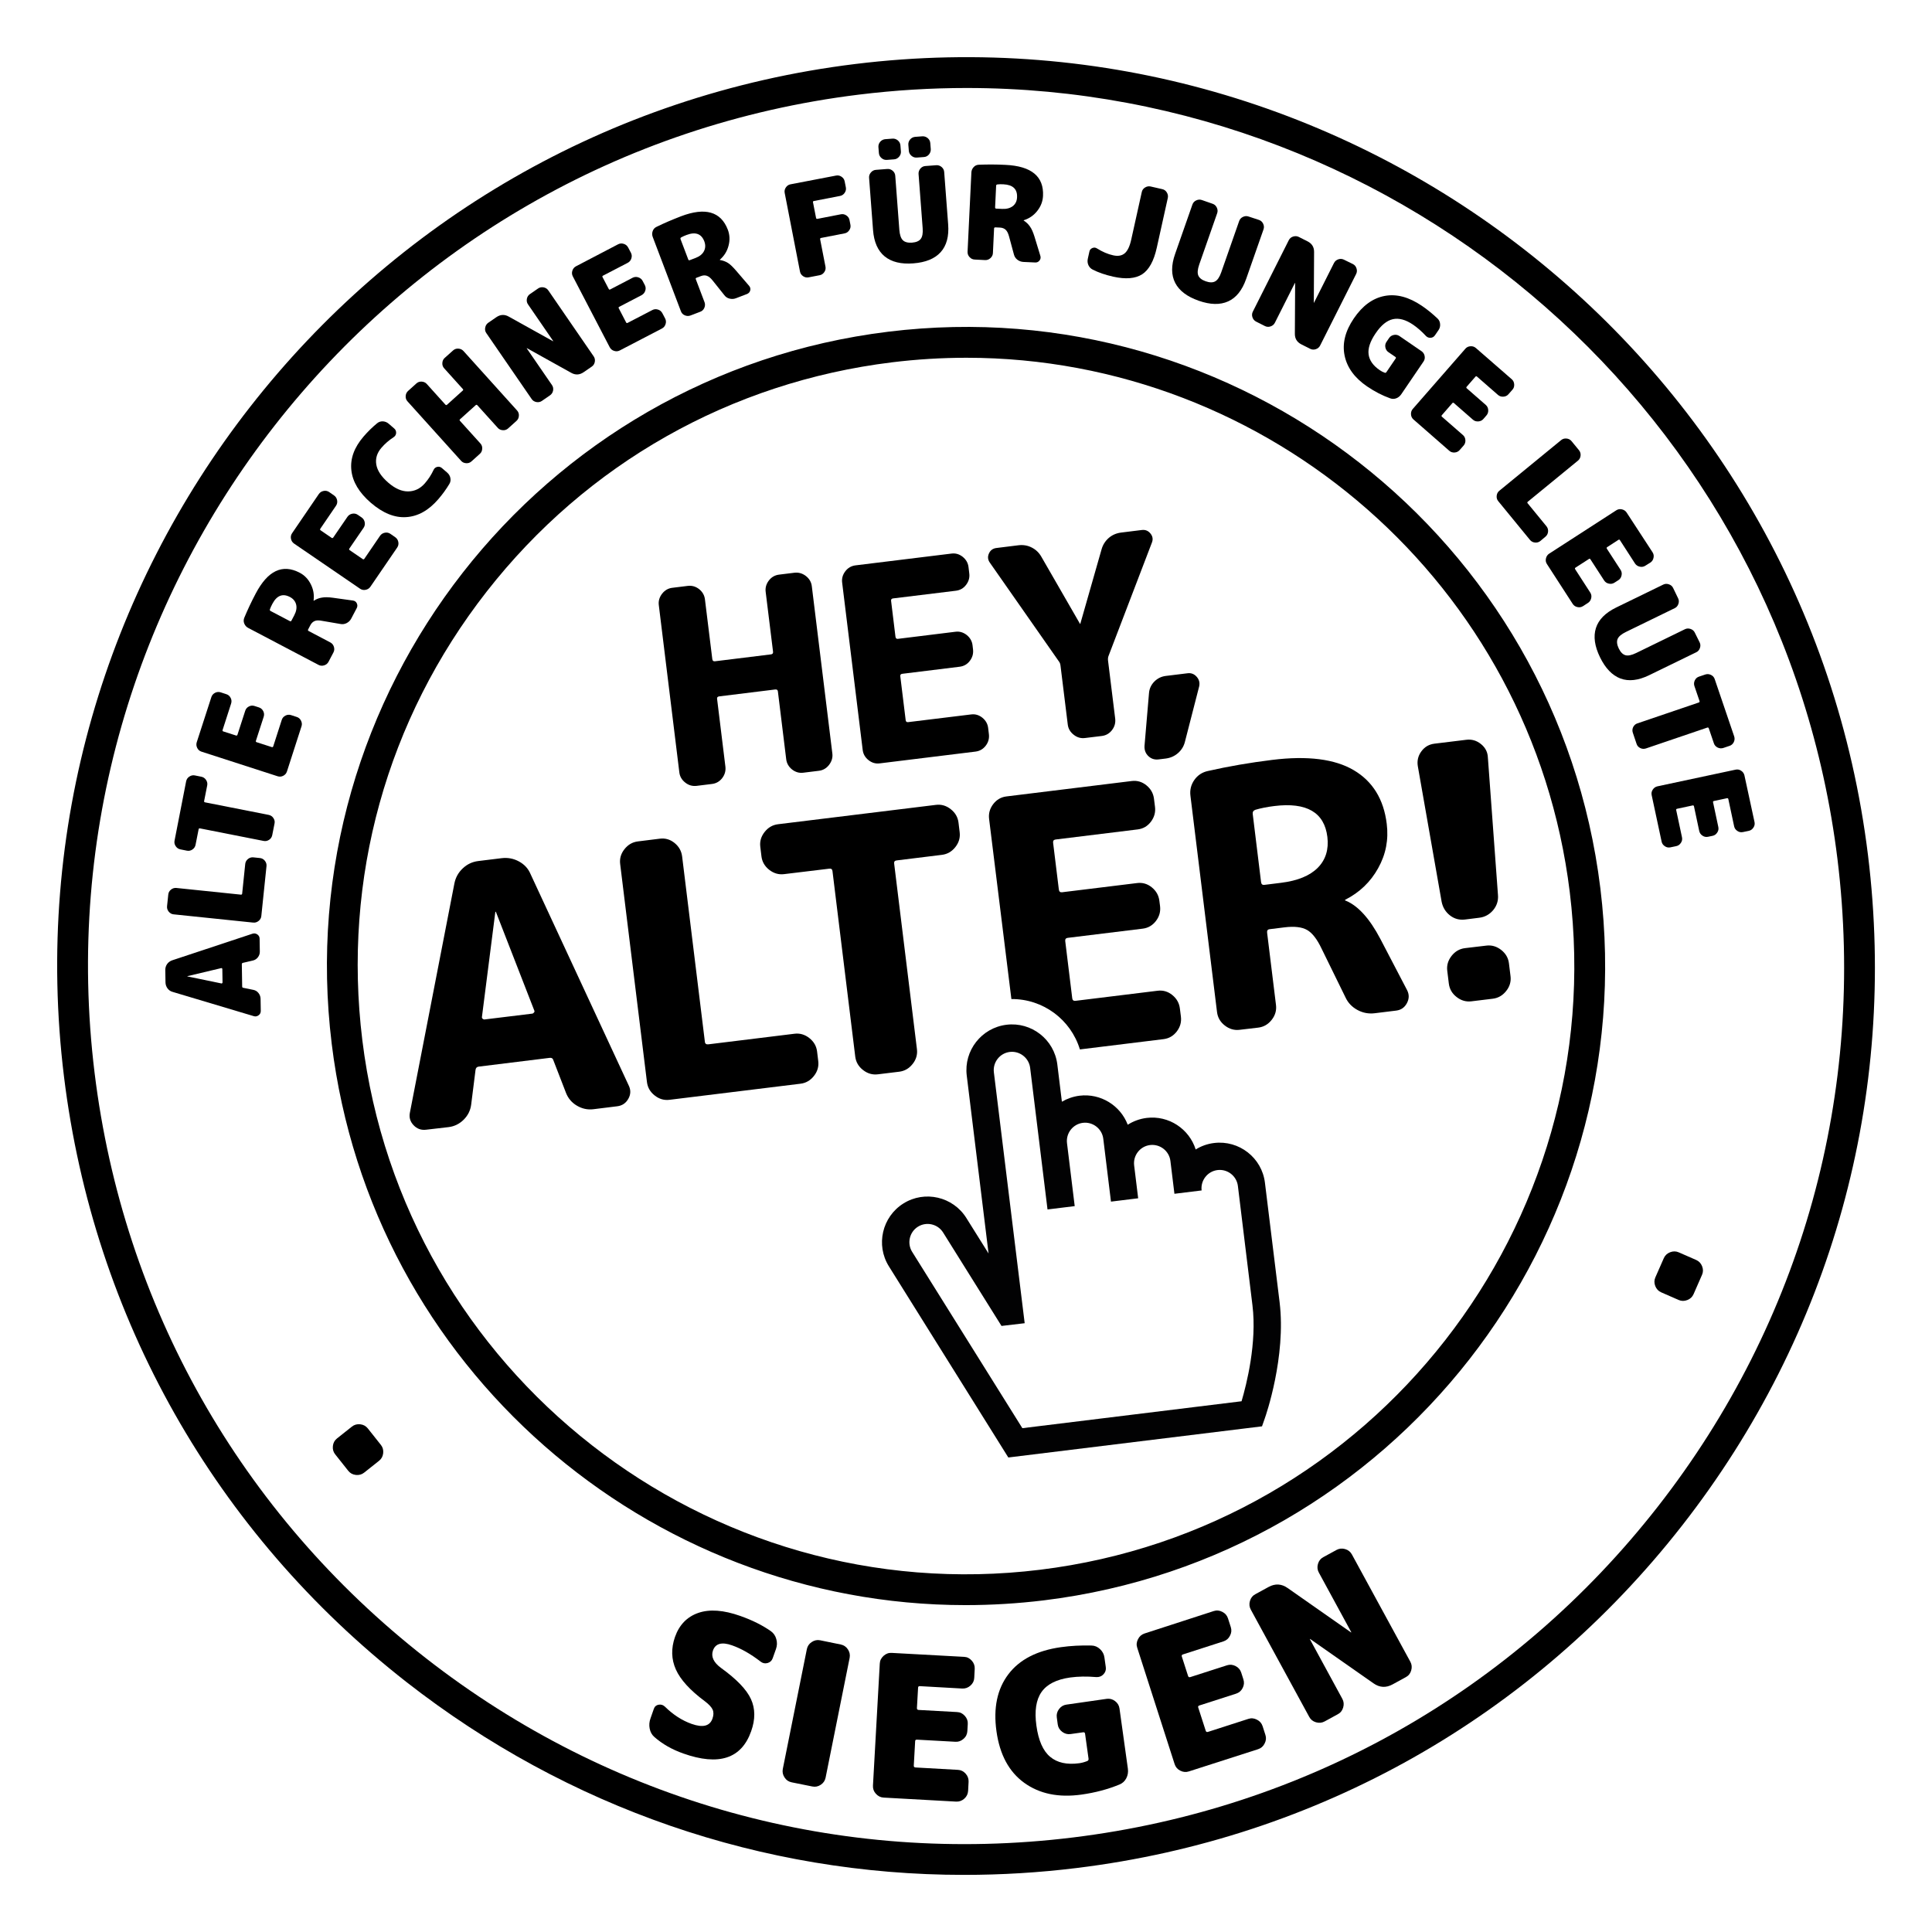 <?xml version="1.0" encoding="utf-8"?>
<!-- Generator: Adobe Illustrator 25.2.1, SVG Export Plug-In . SVG Version: 6.00 Build 0)  -->
<svg version="1.1" id="Ebene_1" xmlns="http://www.w3.org/2000/svg" xmlns:xlink="http://www.w3.org/1999/xlink" x="0px" y="0px"
	 viewBox="0 0 283.46 283.46" style="enable-background:new 0 0 283.46 283.46;" xml:space="preserve">
<style type="text/css">
	.st0{fill:#020203;}
</style>
<path d="M102.21,115.3c-0.61,0.07-1.17-0.08-1.67-0.48c-0.51-0.4-0.8-0.9-0.87-1.51l-3.01-24.52c-0.08-0.61,0.09-1.17,0.48-1.68
	c0.4-0.51,0.9-0.8,1.51-0.87l2.27-0.28c0.61-0.07,1.16,0.09,1.66,0.48c0.49,0.4,0.78,0.9,0.85,1.51l1.08,8.76
	c0.03,0.24,0.16,0.34,0.4,0.31l8.2-1.01c0.24-0.03,0.34-0.16,0.31-0.4l-1.08-8.76c-0.08-0.61,0.08-1.17,0.46-1.67
	c0.38-0.5,0.88-0.79,1.49-0.87l2.27-0.28c0.61-0.07,1.17,0.09,1.68,0.48c0.51,0.4,0.8,0.9,0.87,1.51l3.01,24.52
	c0.08,0.61-0.09,1.17-0.48,1.68s-0.9,0.8-1.51,0.87l-2.27,0.28c-0.61,0.08-1.16-0.09-1.66-0.48c-0.49-0.4-0.78-0.9-0.85-1.51
	l-1.22-9.95c-0.03-0.21-0.16-0.3-0.4-0.27l-8.2,1.01c-0.24,0.03-0.35,0.15-0.32,0.36l1.22,9.95c0.07,0.61-0.08,1.17-0.46,1.67
	c-0.38,0.5-0.88,0.79-1.49,0.87L102.21,115.3z"/>
<path d="M129.08,112c-0.61,0.08-1.16-0.08-1.66-0.48s-0.78-0.9-0.85-1.51l-3.01-24.52c-0.08-0.61,0.08-1.17,0.46-1.67
	c0.38-0.5,0.88-0.79,1.49-0.87l14.09-1.73c0.61-0.08,1.16,0.09,1.65,0.48c0.49,0.4,0.78,0.9,0.85,1.51l0.11,0.92
	c0.08,0.61-0.08,1.17-0.46,1.67c-0.38,0.51-0.88,0.79-1.49,0.87l-9.24,1.13c-0.21,0.03-0.31,0.15-0.28,0.36l0.64,5.25
	c0.03,0.24,0.15,0.35,0.36,0.32l8.44-1.04c0.61-0.08,1.16,0.09,1.66,0.48c0.49,0.4,0.78,0.9,0.85,1.51l0.07,0.6
	c0.07,0.61-0.08,1.17-0.46,1.67c-0.38,0.51-0.88,0.79-1.49,0.87l-8.44,1.04c-0.21,0.03-0.31,0.15-0.28,0.36l0.79,6.45
	c0.03,0.21,0.15,0.31,0.36,0.28l9.24-1.13c0.61-0.08,1.16,0.09,1.65,0.48c0.49,0.4,0.78,0.9,0.85,1.51l0.11,0.92
	c0.07,0.61-0.08,1.17-0.46,1.67s-0.88,0.79-1.49,0.87L129.08,112z"/>
<path d="M155.42,97.13l-10.2-14.59c-0.29-0.42-0.34-0.87-0.12-1.34c0.21-0.47,0.58-0.74,1.11-0.8l3.22-0.4
	c0.69-0.08,1.34,0.02,1.94,0.33c0.6,0.3,1.08,0.76,1.42,1.36l5.65,9.81c0,0.03,0.02,0.04,0.04,0.03c0.03,0,0.04-0.02,0.03-0.04
	l3.11-10.89c0.19-0.67,0.54-1.22,1.05-1.67c0.51-0.44,1.11-0.7,1.8-0.79l3.07-0.38c0.5-0.06,0.92,0.11,1.25,0.51
	c0.33,0.4,0.41,0.85,0.22,1.33l-6.36,16.62c-0.08,0.2-0.11,0.43-0.08,0.7l1.05,8.52c0.07,0.61-0.08,1.17-0.46,1.67
	s-0.88,0.79-1.49,0.87l-2.47,0.3c-0.61,0.08-1.17-0.08-1.67-0.48c-0.51-0.4-0.8-0.9-0.87-1.51l-1.05-8.52
	C155.58,97.47,155.51,97.25,155.42,97.13z"/>
<path d="M169.98,111.42c-0.58,0.07-1.08-0.09-1.49-0.48c-0.41-0.39-0.6-0.89-0.57-1.49l0.66-7.76c0.05-0.65,0.32-1.22,0.78-1.69
	c0.47-0.47,1.03-0.75,1.7-0.83l3.18-0.39c0.53-0.07,0.98,0.11,1.34,0.52c0.36,0.41,0.48,0.88,0.36,1.41l-2.08,8.09
	c-0.16,0.67-0.5,1.23-1.01,1.68c-0.51,0.45-1.11,0.72-1.8,0.81L169.98,111.42z"/>
<path d="M62.52,165.75c-0.73,0.09-1.34-0.13-1.85-0.67c-0.5-0.53-0.68-1.16-0.52-1.89l6.52-33.58c0.17-0.86,0.58-1.6,1.23-2.21
	c0.65-0.61,1.4-0.96,2.27-1.07l3.43-0.42c0.9-0.11,1.75,0.05,2.54,0.48s1.36,1.04,1.7,1.85l14.4,31.01
	c0.33,0.66,0.31,1.32-0.05,1.96c-0.36,0.64-0.9,1.01-1.63,1.1l-3.48,0.43c-0.87,0.11-1.68-0.07-2.44-0.52
	c-0.76-0.45-1.29-1.08-1.6-1.88l-1.85-4.78c-0.07-0.27-0.26-0.39-0.57-0.35l-10.38,1.28c-0.28,0.03-0.43,0.19-0.47,0.48l-0.64,5.09
	c-0.11,0.86-0.47,1.59-1.1,2.22c-0.63,0.62-1.37,0.99-2.24,1.09L62.52,165.75z M72.67,133.83l-1.96,15.37
	c-0.02,0.11,0.02,0.2,0.11,0.28c0.1,0.08,0.2,0.11,0.3,0.09l6.96-0.85c0.1-0.01,0.19-0.07,0.27-0.17c0.08-0.1,0.09-0.2,0.04-0.29
	l-5.62-14.44c0-0.03-0.02-0.05-0.06-0.05C72.68,133.77,72.67,133.79,72.67,133.83z"/>
<path d="M98.24,161.36c-0.8,0.1-1.52-0.11-2.18-0.63c-0.66-0.51-1.04-1.17-1.14-1.97l-3.93-31.99c-0.1-0.8,0.11-1.52,0.63-2.18
	c0.52-0.66,1.17-1.04,1.97-1.14l3.22-0.4c0.8-0.1,1.52,0.11,2.16,0.63c0.64,0.52,1.01,1.18,1.11,1.97l3.34,27.21
	c0.03,0.28,0.21,0.4,0.52,0.36l12.62-1.55c0.79-0.1,1.52,0.11,2.18,0.63c0.66,0.52,1.04,1.17,1.14,1.97l0.17,1.4
	c0.1,0.8-0.11,1.53-0.63,2.19c-0.52,0.66-1.17,1.04-1.97,1.14L98.24,161.36z"/>
<path d="M115.05,128.25c-0.8,0.1-1.52-0.11-2.19-0.63c-0.66-0.52-1.04-1.17-1.14-1.97l-0.17-1.4c-0.1-0.8,0.11-1.52,0.63-2.18
	s1.17-1.04,1.97-1.14l23.16-2.84c0.8-0.1,1.52,0.11,2.18,0.63c0.66,0.52,1.04,1.17,1.14,1.97l0.17,1.4c0.1,0.8-0.11,1.53-0.63,2.19
	c-0.52,0.66-1.17,1.04-1.97,1.14l-6.65,0.82c-0.28,0.03-0.4,0.19-0.36,0.47l3.34,27.21c0.1,0.8-0.11,1.53-0.63,2.18
	c-0.52,0.66-1.17,1.04-1.97,1.14l-3.12,0.38c-0.8,0.1-1.53-0.11-2.19-0.63c-0.66-0.51-1.04-1.17-1.14-1.97l-3.34-27.21
	c-0.03-0.28-0.19-0.4-0.47-0.36L115.05,128.25z"/>
<path d="M181.89,151.09c-0.8,0.1-1.52-0.11-2.19-0.63c-0.66-0.51-1.04-1.17-1.14-1.97l-3.9-31.73c-0.11-0.87,0.09-1.64,0.58-2.34
	c0.49-0.69,1.15-1.12,1.98-1.3c3.04-0.69,6.19-1.23,9.44-1.63c5.19-0.64,9.18-0.13,11.96,1.51c2.78,1.64,4.4,4.27,4.84,7.87
	c0.29,2.32-0.13,4.49-1.26,6.51c-1.12,2.02-2.73,3.56-4.81,4.62c-0.04,0-0.05,0.02-0.05,0.06c0.01,0.07,0.05,0.1,0.12,0.09
	c1.81,0.76,3.5,2.63,5.06,5.6l3.93,7.53c0.32,0.63,0.31,1.26-0.03,1.9c-0.34,0.64-0.86,1-1.55,1.09l-3.17,0.39
	c-0.9,0.11-1.75-0.05-2.54-0.48c-0.79-0.43-1.38-1.04-1.75-1.84l-3.51-7.16c-0.66-1.39-1.37-2.31-2.13-2.74
	c-0.76-0.43-1.86-0.56-3.32-0.38l-2.18,0.27c-0.28,0.03-0.4,0.21-0.36,0.52l1.3,10.59c0.1,0.8-0.11,1.53-0.63,2.19
	c-0.52,0.66-1.17,1.04-1.97,1.14L181.89,151.09z M183.8,119.44l1.22,9.97c0.04,0.31,0.19,0.45,0.47,0.42l2.49-0.31
	c2.42-0.3,4.21-1.04,5.37-2.21c1.16-1.18,1.62-2.69,1.4-4.52c-0.44-3.6-3.04-5.11-7.78-4.53c-1.07,0.13-2,0.32-2.78,0.55
	C183.89,118.92,183.76,119.13,183.8,119.44z"/>
<path d="M214.95,134.91c-0.83,0.1-1.57-0.1-2.21-0.6s-1.05-1.16-1.22-1.98l-3.5-19.92c-0.13-0.79,0.04-1.52,0.52-2.17
	c0.48-0.66,1.12-1.03,1.92-1.13l4.67-0.57c0.8-0.1,1.52,0.11,2.16,0.63s0.98,1.18,1.01,1.98l1.48,20.16
	c0.07,0.83-0.17,1.58-0.7,2.22c-0.54,0.64-1.22,1.02-2.05,1.12L214.95,134.91z M218.06,138.74c0.8-0.1,1.52,0.11,2.19,0.63
	c0.66,0.52,1.04,1.17,1.14,1.97l0.23,1.87c0.1,0.8-0.11,1.53-0.63,2.18c-0.52,0.66-1.17,1.04-1.97,1.14l-3.12,0.38
	c-0.8,0.1-1.53-0.11-2.19-0.63c-0.66-0.51-1.04-1.17-1.14-1.97l-0.23-1.87c-0.1-0.8,0.11-1.52,0.63-2.19
	c0.52-0.66,1.17-1.04,1.97-1.14L218.06,138.74z"/>
<path d="M141.67,235.5c-46.65,0-87.17-34.88-93-82.34c-6.3-51.31,30.32-98.19,81.64-104.49c51.32-6.31,98.19,30.32,104.49,81.64l0,0
	c6.3,51.31-30.32,98.19-81.64,104.49C149.3,235.27,145.46,235.5,141.67,235.5z M141.8,52.49c-3.62,0-7.26,0.22-10.94,0.67
	c-23.66,2.91-44.77,14.85-59.45,33.63c-14.68,18.78-21.16,42.16-18.25,65.82c6,48.84,50.61,83.7,99.45,77.7
	c48.84-6,83.7-50.61,77.7-99.45C224.76,85.69,186.19,52.49,141.8,52.49z"/>
<path d="M141.46,275.08c-29.58,0-58.14-9.79-81.82-28.29c-28.06-21.93-45.91-53.47-50.25-88.82C0.43,85.01,52.51,18.35,125.48,9.39
	c72.97-8.96,139.63,43.12,148.59,116.09c4.34,35.35-5.34,70.27-27.27,98.34c-21.93,28.06-53.47,45.91-88.82,50.25
	C152.46,274.75,146.94,275.08,141.46,275.08z M141.83,12.91c-5.22,0-10.48,0.32-15.79,0.97C55.54,22.54,5.22,86.93,13.88,157.43
	c4.19,34.15,21.43,64.62,48.55,85.81c27.11,21.18,60.85,30.54,95,26.35c34.15-4.19,64.62-21.43,85.81-48.55
	c21.18-27.11,30.54-60.85,26.35-95C261.58,60.85,205.9,12.91,141.83,12.91z"/>
<g>
	<path d="M25.25,140.9l11.8-3.91c0.25-0.08,0.49-0.04,0.71,0.11c0.22,0.16,0.33,0.37,0.33,0.63l0.03,1.87
		c0.01,0.32-0.09,0.6-0.28,0.85c-0.19,0.25-0.44,0.41-0.75,0.48l-1.46,0.34c-0.1,0.03-0.15,0.09-0.15,0.19l0.05,3.26
		c0,0.13,0.05,0.2,0.16,0.21l1.47,0.3c0.31,0.06,0.56,0.21,0.76,0.46c0.2,0.25,0.3,0.53,0.31,0.84l0.03,1.79
		c0,0.27-0.1,0.48-0.32,0.64c-0.21,0.16-0.45,0.21-0.7,0.13l-11.91-3.56c-0.31-0.08-0.56-0.26-0.75-0.51
		c-0.19-0.26-0.29-0.55-0.3-0.88l-0.03-1.83c0-0.32,0.09-0.61,0.27-0.87C24.7,141.19,24.95,141.01,25.25,140.9z M32.65,144.15
		l-0.03-1.98c0-0.04-0.02-0.07-0.05-0.1s-0.07-0.04-0.11-0.03l-4.96,1.18c-0.01,0-0.02,0.01-0.02,0.02c0,0.01,0.01,0.02,0.02,0.02
		l4.99,1.03c0.04,0.01,0.07,0,0.1-0.03S32.65,144.18,32.65,144.15z"/>
	<path d="M35.98,126.76c0.03-0.29,0.16-0.53,0.4-0.73c0.24-0.19,0.5-0.27,0.79-0.24l0.97,0.1c0.29,0.03,0.53,0.16,0.72,0.4
		c0.19,0.24,0.27,0.5,0.24,0.79l-0.76,7.32c-0.03,0.29-0.16,0.53-0.4,0.72c-0.24,0.19-0.5,0.27-0.79,0.24l-11.68-1.21
		c-0.29-0.03-0.53-0.16-0.72-0.4s-0.27-0.5-0.24-0.79l0.18-1.72c0.03-0.29,0.16-0.53,0.4-0.72c0.24-0.19,0.5-0.27,0.79-0.24
		l9.46,0.98c0.11,0.01,0.18-0.04,0.19-0.15L35.98,126.76z"/>
	<path d="M27.31,114.63c0.06-0.29,0.21-0.52,0.47-0.69s0.52-0.23,0.81-0.17l0.95,0.19c0.29,0.06,0.52,0.21,0.69,0.47
		c0.17,0.25,0.23,0.52,0.17,0.81l-0.45,2.28c-0.02,0.11,0.02,0.18,0.14,0.2l9.33,1.84c0.29,0.06,0.52,0.21,0.69,0.46
		c0.17,0.25,0.23,0.51,0.17,0.8l-0.34,1.72c-0.06,0.29-0.21,0.51-0.46,0.68c-0.25,0.16-0.52,0.22-0.81,0.16l-9.33-1.84
		c-0.11-0.02-0.18,0.02-0.2,0.14l-0.45,2.28c-0.06,0.29-0.21,0.51-0.46,0.68c-0.25,0.17-0.52,0.23-0.81,0.17l-0.95-0.19
		c-0.29-0.06-0.52-0.21-0.69-0.47c-0.17-0.25-0.23-0.52-0.17-0.81L27.31,114.63z"/>
	<path d="M31.01,102.28c0.09-0.28,0.27-0.49,0.54-0.63c0.27-0.14,0.55-0.16,0.83-0.07l0.83,0.27c0.28,0.09,0.49,0.27,0.63,0.54
		c0.14,0.27,0.16,0.55,0.07,0.83l-1.25,3.88c-0.03,0.11,0,0.18,0.09,0.21l1.87,0.6c0.11,0.04,0.18,0,0.22-0.11l1.14-3.52
		c0.09-0.28,0.27-0.49,0.54-0.63c0.27-0.14,0.55-0.16,0.82-0.07l0.65,0.21c0.28,0.09,0.49,0.27,0.63,0.54
		c0.14,0.27,0.16,0.55,0.07,0.83l-1.14,3.52c-0.04,0.11,0,0.18,0.09,0.21l2.23,0.72c0.11,0.04,0.18,0,0.22-0.11l1.25-3.88
		c0.09-0.28,0.27-0.49,0.54-0.63c0.27-0.14,0.55-0.16,0.83-0.07l0.83,0.27c0.28,0.09,0.49,0.27,0.62,0.54
		c0.14,0.27,0.17,0.55,0.08,0.82l-2.14,6.64c-0.09,0.28-0.27,0.49-0.54,0.63c-0.27,0.14-0.55,0.16-0.83,0.07l-11.17-3.61
		c-0.28-0.09-0.49-0.27-0.62-0.54c-0.14-0.27-0.16-0.55-0.08-0.82L31.01,102.28z"/>
	<path d="M48.83,87.7l2.95,0.41c0.27,0.04,0.46,0.17,0.57,0.41c0.11,0.23,0.11,0.47-0.01,0.7l-0.81,1.54
		c-0.15,0.29-0.38,0.51-0.67,0.66s-0.59,0.19-0.91,0.13l-2.69-0.46C46.81,91,46.44,91,46.18,91.11s-0.49,0.31-0.65,0.63l-0.32,0.61
		c-0.05,0.1-0.03,0.18,0.07,0.23l3.19,1.68c0.26,0.14,0.43,0.35,0.52,0.64s0.07,0.57-0.07,0.83l-0.72,1.37
		c-0.14,0.26-0.35,0.43-0.64,0.52c-0.29,0.09-0.57,0.07-0.83-0.07l-10.31-5.42c-0.27-0.14-0.46-0.35-0.58-0.64
		c-0.12-0.28-0.11-0.57,0-0.85c0.48-1.15,1.03-2.33,1.67-3.54c1.77-3.37,3.92-4.4,6.46-3.07c0.71,0.37,1.25,0.93,1.63,1.69
		c0.38,0.75,0.52,1.54,0.41,2.38c-0.01,0.01,0,0.02,0.01,0.03c0.02,0.01,0.04,0.01,0.04,0c0.37-0.24,0.76-0.39,1.17-0.45
		C47.64,87.6,48.17,87.61,48.83,87.7z M43.17,90.28c0.3-0.57,0.4-1.1,0.28-1.58s-0.42-0.85-0.91-1.11
		c-1.07-0.56-1.93-0.22-2.58,1.01c-0.15,0.28-0.27,0.55-0.36,0.8c-0.03,0.11,0,0.2,0.11,0.25l2.82,1.48
		c0.1,0.05,0.18,0.03,0.23-0.07L43.17,90.28z"/>
	<path d="M46.78,72.48c0.17-0.24,0.4-0.39,0.7-0.45c0.3-0.06,0.57,0,0.81,0.16l0.72,0.5c0.24,0.17,0.39,0.4,0.45,0.7
		c0.06,0.3,0,0.57-0.16,0.81L47,77.57c-0.06,0.09-0.05,0.17,0.03,0.23l1.62,1.11c0.09,0.06,0.17,0.05,0.24-0.04l2.09-3.05
		c0.17-0.24,0.4-0.39,0.7-0.45c0.3-0.06,0.57,0,0.81,0.16l0.57,0.39c0.24,0.17,0.39,0.4,0.45,0.7c0.06,0.3,0,0.57-0.16,0.81
		l-2.09,3.05c-0.06,0.09-0.05,0.17,0.03,0.23l1.93,1.32c0.09,0.06,0.17,0.05,0.24-0.05l2.3-3.37c0.17-0.24,0.4-0.39,0.7-0.45
		c0.3-0.06,0.57,0,0.81,0.16l0.72,0.5c0.24,0.17,0.39,0.4,0.45,0.7c0.06,0.3,0,0.57-0.16,0.81l-3.94,5.76
		c-0.17,0.24-0.4,0.39-0.7,0.45c-0.3,0.06-0.57,0-0.81-0.16l-9.69-6.63c-0.24-0.17-0.39-0.4-0.45-0.7c-0.06-0.3,0-0.57,0.16-0.81
		L46.78,72.48z"/>
	<path d="M63.61,68.95c0.11-0.24,0.29-0.39,0.54-0.45c0.25-0.06,0.48,0,0.68,0.17l0.78,0.67c0.25,0.22,0.41,0.48,0.47,0.8
		c0.06,0.32,0.01,0.61-0.16,0.88c-0.45,0.75-0.99,1.5-1.62,2.23c-1.41,1.63-2.97,2.51-4.69,2.62c-1.71,0.12-3.45-0.59-5.21-2.11
		c-1.72-1.49-2.67-3.08-2.85-4.78c-0.18-1.7,0.42-3.34,1.8-4.94c0.63-0.73,1.29-1.37,1.97-1.93c0.25-0.21,0.53-0.3,0.85-0.29
		c0.32,0.02,0.61,0.13,0.86,0.35l0.81,0.7c0.2,0.17,0.29,0.39,0.28,0.66c-0.02,0.26-0.14,0.46-0.36,0.61
		c-0.69,0.45-1.28,0.96-1.78,1.54c-0.67,0.77-0.92,1.6-0.77,2.48c0.15,0.89,0.74,1.77,1.75,2.65c1,0.87,1.97,1.3,2.92,1.29
		s1.77-0.4,2.45-1.18C62.86,70.31,63.28,69.66,63.61,68.95z"/>
	<path d="M66.47,51.42c0.22-0.2,0.48-0.29,0.78-0.27c0.3,0.02,0.55,0.13,0.75,0.35l7.86,8.72c0.2,0.22,0.29,0.48,0.27,0.78
		c-0.02,0.3-0.13,0.56-0.35,0.75l-1.22,1.1c-0.22,0.2-0.48,0.29-0.78,0.27c-0.31-0.02-0.56-0.13-0.75-0.35l-2.99-3.31
		c-0.08-0.08-0.15-0.09-0.23-0.03l-2.31,2.08c-0.09,0.08-0.09,0.16-0.01,0.24l2.99,3.31c0.2,0.22,0.29,0.48,0.27,0.78
		c-0.02,0.31-0.13,0.56-0.35,0.75l-1.22,1.1c-0.22,0.2-0.48,0.29-0.78,0.27c-0.31-0.02-0.56-0.13-0.75-0.35l-7.86-8.72
		c-0.2-0.22-0.29-0.48-0.27-0.78c0.02-0.3,0.13-0.55,0.35-0.75l1.22-1.1c0.22-0.2,0.48-0.29,0.78-0.27s0.56,0.13,0.75,0.35
		l2.73,3.03c0.08,0.08,0.16,0.09,0.24,0.01l2.31-2.08c0.08-0.07,0.08-0.14,0-0.23l-2.73-3.03c-0.2-0.22-0.29-0.48-0.27-0.78
		c0.02-0.31,0.13-0.56,0.35-0.75L66.47,51.42z"/>
	<path d="M78.94,42.33c0.24-0.17,0.51-0.22,0.81-0.17c0.3,0.06,0.53,0.2,0.7,0.45l6.65,9.67c0.17,0.24,0.22,0.51,0.17,0.81
		c-0.06,0.3-0.2,0.53-0.45,0.7l-1.19,0.82c-0.6,0.41-1.21,0.44-1.84,0.08l-6.47-3.6c-0.01-0.01-0.02-0.01-0.03,0
		c-0.01,0.01-0.01,0.02,0,0.03l3.69,5.37c0.17,0.24,0.22,0.51,0.17,0.81c-0.06,0.3-0.21,0.53-0.45,0.7l-1.19,0.82
		c-0.24,0.17-0.51,0.22-0.81,0.17c-0.3-0.06-0.53-0.2-0.7-0.45l-6.65-9.67c-0.17-0.24-0.22-0.51-0.16-0.81
		c0.06-0.3,0.2-0.53,0.44-0.7l1.19-0.82c0.6-0.41,1.21-0.44,1.84-0.08l6.47,3.6c0.01,0.01,0.02,0.01,0.03,0
		c0.01-0.01,0.01-0.01,0-0.03l-3.69-5.37c-0.17-0.24-0.22-0.51-0.17-0.81c0.06-0.3,0.2-0.53,0.45-0.7L78.94,42.33z"/>
	<path d="M90.69,35.84c0.26-0.13,0.54-0.16,0.83-0.06c0.29,0.09,0.5,0.27,0.64,0.53l0.41,0.78c0.13,0.26,0.16,0.53,0.06,0.83
		c-0.09,0.29-0.27,0.5-0.53,0.64l-3.62,1.88c-0.1,0.05-0.13,0.12-0.08,0.21l0.91,1.74c0.05,0.1,0.13,0.13,0.23,0.07l3.28-1.71
		c0.26-0.13,0.53-0.16,0.83-0.06s0.5,0.27,0.64,0.53l0.32,0.61c0.13,0.26,0.16,0.54,0.06,0.83s-0.27,0.5-0.53,0.64l-3.28,1.71
		c-0.1,0.05-0.13,0.12-0.08,0.21l1.08,2.08c0.05,0.1,0.13,0.13,0.23,0.07l3.62-1.88c0.26-0.14,0.54-0.16,0.83-0.07
		c0.29,0.09,0.5,0.27,0.64,0.53l0.41,0.78c0.13,0.26,0.16,0.53,0.06,0.83c-0.09,0.29-0.27,0.5-0.53,0.64l-6.19,3.22
		c-0.26,0.13-0.53,0.16-0.83,0.06c-0.29-0.09-0.5-0.27-0.64-0.53l-5.42-10.41c-0.13-0.26-0.16-0.53-0.06-0.83
		c0.09-0.29,0.27-0.5,0.53-0.64L90.69,35.84z"/>
	<path d="M107.97,39.68l1.94,2.26c0.17,0.21,0.23,0.43,0.16,0.68c-0.07,0.25-0.23,0.42-0.48,0.52l-1.62,0.62
		c-0.31,0.12-0.62,0.13-0.94,0.05c-0.32-0.08-0.57-0.25-0.76-0.51l-1.7-2.13c-0.29-0.37-0.57-0.6-0.84-0.7
		c-0.27-0.1-0.57-0.09-0.9,0.04l-0.64,0.24c-0.11,0.04-0.14,0.12-0.1,0.22l1.28,3.37c0.1,0.27,0.09,0.55-0.03,0.83
		c-0.13,0.28-0.32,0.47-0.6,0.57l-1.44,0.55c-0.27,0.1-0.55,0.09-0.83-0.03c-0.28-0.12-0.47-0.32-0.57-0.6l-4.13-10.89
		c-0.11-0.29-0.11-0.57-0.01-0.86c0.1-0.29,0.29-0.5,0.57-0.63c1.12-0.55,2.32-1.06,3.59-1.55c3.56-1.35,5.85-0.69,6.87,1.98
		c0.28,0.75,0.32,1.53,0.1,2.34c-0.21,0.82-0.64,1.5-1.27,2.05c-0.01,0-0.01,0.01-0.01,0.02c0.01,0.02,0.02,0.03,0.03,0.03
		c0.43,0.07,0.82,0.21,1.17,0.43S107.53,39.18,107.97,39.68z M102.02,37.86c0.61-0.23,1.03-0.56,1.26-1s0.25-0.92,0.06-1.44
		c-0.43-1.13-1.3-1.44-2.6-0.95c-0.3,0.11-0.56,0.23-0.8,0.36c-0.1,0.06-0.13,0.15-0.09,0.26l1.13,2.98
		c0.04,0.11,0.11,0.14,0.22,0.1L102.02,37.86z"/>
	<path d="M122.66,25.76c0.29-0.06,0.56,0,0.81,0.17c0.25,0.17,0.41,0.4,0.46,0.69l0.17,0.86c0.06,0.29,0,0.56-0.17,0.81
		c-0.17,0.25-0.4,0.41-0.69,0.46l-3.82,0.74c-0.11,0.02-0.16,0.08-0.14,0.18l0.45,2.3c0.02,0.11,0.09,0.16,0.2,0.14l3.44-0.67
		c0.29-0.06,0.56,0,0.81,0.17c0.25,0.17,0.41,0.4,0.46,0.69l0.13,0.67c0.06,0.29,0,0.56-0.17,0.81c-0.17,0.25-0.4,0.41-0.69,0.46
		l-3.44,0.67c-0.11,0.02-0.16,0.09-0.14,0.2l0.78,4c0.06,0.29,0,0.56-0.17,0.81c-0.17,0.25-0.4,0.41-0.69,0.46l-1.61,0.31
		c-0.29,0.06-0.56,0-0.81-0.17c-0.25-0.17-0.41-0.4-0.46-0.69l-2.24-11.52c-0.06-0.29,0-0.56,0.17-0.81
		c0.17-0.25,0.4-0.41,0.69-0.46L122.66,25.76z"/>
	<path d="M137.37,24.24c0.29-0.02,0.55,0.07,0.78,0.26c0.23,0.2,0.36,0.44,0.38,0.74l0.58,7.66c0.14,1.77-0.23,3.14-1.1,4.1
		c-0.87,0.96-2.2,1.5-4,1.64c-1.8,0.14-3.2-0.2-4.21-1.02c-1-0.82-1.58-2.11-1.71-3.88l-0.58-7.66c-0.02-0.29,0.07-0.55,0.27-0.78
		c0.2-0.23,0.44-0.36,0.74-0.38l1.67-0.13c0.29-0.02,0.55,0.07,0.78,0.26c0.23,0.2,0.36,0.44,0.38,0.74l0.6,7.94
		c0.06,0.73,0.23,1.24,0.52,1.52c0.29,0.28,0.74,0.39,1.34,0.35c0.61-0.05,1.04-0.23,1.28-0.55c0.24-0.32,0.34-0.84,0.28-1.58
		l-0.6-7.94c-0.02-0.29,0.07-0.55,0.26-0.79c0.2-0.23,0.44-0.36,0.74-0.38L137.37,24.24z M129.89,20.42l1.06-0.08
		c0.29-0.02,0.55,0.07,0.78,0.26c0.23,0.2,0.36,0.44,0.38,0.74l0.07,0.88c0.02,0.29-0.07,0.55-0.27,0.78
		c-0.2,0.23-0.44,0.36-0.74,0.38l-1.06,0.08c-0.29,0.02-0.55-0.07-0.78-0.27c-0.23-0.2-0.36-0.44-0.38-0.74l-0.07-0.87
		c-0.02-0.29,0.07-0.55,0.26-0.78C129.35,20.57,129.6,20.44,129.89,20.42z M134.26,20.08l1.06-0.08c0.29-0.02,0.55,0.07,0.79,0.26
		c0.23,0.2,0.36,0.44,0.38,0.74l0.07,0.87c0.02,0.29-0.07,0.55-0.26,0.79c-0.2,0.23-0.44,0.36-0.74,0.38l-1.06,0.08
		c-0.29,0.02-0.55-0.07-0.78-0.27s-0.36-0.44-0.38-0.74l-0.07-0.87c-0.02-0.29,0.07-0.55,0.27-0.79
		C133.73,20.23,133.97,20.11,134.26,20.08z"/>
	<path d="M151.77,34.69l0.87,2.85c0.08,0.26,0.03,0.49-0.13,0.69c-0.16,0.2-0.38,0.3-0.64,0.28l-1.73-0.08
		c-0.33-0.02-0.62-0.13-0.88-0.33c-0.26-0.2-0.42-0.46-0.5-0.77l-0.71-2.63c-0.12-0.45-0.28-0.78-0.49-0.98
		c-0.21-0.2-0.49-0.31-0.84-0.33l-0.69-0.03c-0.11,0-0.17,0.05-0.18,0.16l-0.17,3.6c-0.01,0.29-0.13,0.54-0.36,0.75
		c-0.23,0.21-0.49,0.3-0.78,0.29L143,38.08c-0.29-0.01-0.54-0.13-0.75-0.36c-0.21-0.23-0.3-0.48-0.29-0.78l0.56-11.63
		c0.01-0.31,0.13-0.57,0.33-0.79c0.21-0.23,0.46-0.34,0.77-0.35c1.25-0.05,2.55-0.05,3.91,0.02c3.81,0.18,5.64,1.7,5.5,4.56
		c-0.04,0.8-0.32,1.53-0.84,2.19c-0.52,0.66-1.18,1.12-1.98,1.37c-0.01,0-0.02,0.01-0.02,0.02c0,0.03,0,0.04,0.02,0.04
		c0.37,0.23,0.67,0.52,0.9,0.86C151.36,33.57,151.57,34.06,151.77,34.69z M147.04,30.65c0.65,0.03,1.16-0.11,1.56-0.41
		c0.39-0.31,0.6-0.74,0.62-1.29c0.06-1.21-0.61-1.84-2.01-1.91c-0.32-0.02-0.61-0.01-0.88,0.02c-0.12,0.02-0.18,0.09-0.18,0.2
		L146,30.43c0,0.11,0.05,0.17,0.16,0.18L147.04,30.65z"/>
	<path d="M170.52,27.75c0.29,0.06,0.51,0.22,0.67,0.48s0.21,0.53,0.15,0.81l-1.62,7.31c-0.43,1.95-1.15,3.24-2.14,3.89
		c-1,0.64-2.42,0.76-4.26,0.35c-1.15-0.26-2.16-0.6-3.01-1.04c-0.28-0.14-0.49-0.36-0.62-0.65c-0.13-0.29-0.16-0.6-0.09-0.93
		l0.24-1.08c0.05-0.24,0.2-0.4,0.43-0.5c0.24-0.1,0.46-0.08,0.68,0.06c0.8,0.5,1.59,0.84,2.37,1.01c0.71,0.16,1.27,0.06,1.69-0.29
		s0.75-1.03,0.97-2.05l1.54-6.94c0.06-0.29,0.22-0.51,0.48-0.67c0.26-0.16,0.53-0.21,0.81-0.15L170.52,27.75z"/>
	<path d="M184.72,32.27c0.28,0.1,0.48,0.28,0.61,0.56s0.15,0.55,0.05,0.83l-2.54,7.25c-0.59,1.68-1.47,2.78-2.65,3.31
		c-1.18,0.53-2.62,0.5-4.33-0.1c-1.7-0.6-2.85-1.47-3.44-2.62c-0.59-1.15-0.6-2.56-0.01-4.24l2.54-7.25
		c0.1-0.28,0.28-0.48,0.56-0.61c0.28-0.13,0.55-0.15,0.83-0.05l1.58,0.55c0.28,0.1,0.48,0.28,0.61,0.56s0.15,0.55,0.05,0.83
		l-2.63,7.52c-0.24,0.7-0.29,1.23-0.14,1.6c0.15,0.37,0.52,0.66,1.09,0.86c0.58,0.2,1.04,0.21,1.39,0.01
		c0.35-0.19,0.65-0.64,0.89-1.33l2.63-7.52c0.1-0.28,0.28-0.48,0.56-0.61c0.27-0.13,0.55-0.15,0.83-0.05L184.72,32.27z"/>
	<path d="M198.49,38.74c0.26,0.13,0.44,0.34,0.53,0.63c0.1,0.29,0.08,0.57-0.05,0.83l-5.28,10.49c-0.13,0.26-0.34,0.44-0.63,0.54
		c-0.29,0.1-0.57,0.08-0.83-0.05l-1.29-0.65c-0.65-0.33-0.97-0.85-0.96-1.57l0.04-7.41c0.01-0.01,0-0.02-0.01-0.03
		c-0.01-0.01-0.02,0-0.03,0.01l-2.93,5.82c-0.13,0.26-0.34,0.44-0.63,0.54c-0.29,0.1-0.57,0.08-0.83-0.05l-1.29-0.65
		c-0.26-0.13-0.44-0.34-0.54-0.63c-0.1-0.29-0.08-0.57,0.05-0.83l5.28-10.49c0.13-0.26,0.34-0.44,0.63-0.53s0.57-0.08,0.83,0.05
		l1.29,0.65c0.65,0.33,0.97,0.85,0.96,1.57l-0.04,7.41c-0.01,0.01,0,0.02,0.01,0.03s0.02,0,0.02-0.01l2.93-5.82
		c0.13-0.26,0.34-0.44,0.63-0.54c0.29-0.1,0.57-0.08,0.83,0.05L198.49,38.74z"/>
	<path d="M208.57,51.53c0.24,0.17,0.39,0.4,0.45,0.7c0.06,0.3,0,0.57-0.16,0.81l-3.28,4.82c-0.19,0.27-0.43,0.47-0.73,0.58
		c-0.3,0.11-0.6,0.11-0.89,0c-1.15-0.41-2.27-0.99-3.36-1.73c-1.84-1.25-2.95-2.76-3.32-4.53c-0.37-1.77,0.08-3.59,1.35-5.46
		c1.27-1.87,2.78-2.97,4.52-3.3c1.74-0.33,3.57,0.16,5.48,1.46c0.78,0.53,1.54,1.15,2.29,1.86c0.22,0.21,0.35,0.48,0.37,0.81
		c0.03,0.32-0.05,0.62-0.23,0.88l-0.53,0.77c-0.15,0.22-0.36,0.34-0.62,0.36c-0.27,0.02-0.5-0.07-0.69-0.26
		c-0.62-0.67-1.25-1.22-1.89-1.66c-1.09-0.74-2.08-1.01-2.97-0.81c-0.89,0.2-1.73,0.89-2.53,2.07c-0.81,1.19-1.15,2.22-1.03,3.1
		c0.12,0.88,0.67,1.66,1.65,2.32c0.2,0.14,0.43,0.26,0.7,0.36c0.11,0.04,0.2,0.02,0.26-0.08l1.36-2c0.07-0.09,0.05-0.17-0.05-0.24
		l-1.01-0.69c-0.24-0.16-0.39-0.4-0.45-0.7c-0.06-0.3,0-0.57,0.16-0.81l0.39-0.57c0.16-0.24,0.4-0.39,0.7-0.45
		c0.3-0.06,0.57,0,0.81,0.16L208.57,51.53z"/>
	<path d="M221.8,55.64c0.22,0.19,0.34,0.44,0.36,0.75c0.02,0.31-0.06,0.57-0.26,0.79l-0.58,0.66c-0.19,0.22-0.44,0.34-0.75,0.36
		s-0.57-0.07-0.79-0.26l-3.07-2.68c-0.08-0.08-0.16-0.08-0.23,0l-1.29,1.48c-0.08,0.09-0.07,0.17,0.02,0.24l2.78,2.43
		c0.22,0.19,0.34,0.44,0.36,0.75c0.02,0.31-0.07,0.57-0.26,0.79l-0.45,0.52c-0.19,0.22-0.44,0.34-0.75,0.36s-0.57-0.06-0.79-0.26
		l-2.78-2.43c-0.09-0.08-0.16-0.07-0.23,0l-1.54,1.77c-0.08,0.09-0.07,0.17,0.02,0.24l3.07,2.68c0.22,0.19,0.34,0.44,0.36,0.75
		s-0.07,0.57-0.26,0.79l-0.58,0.66c-0.19,0.22-0.44,0.34-0.74,0.36c-0.3,0.02-0.57-0.06-0.79-0.26l-5.25-4.59
		c-0.22-0.19-0.34-0.44-0.36-0.75s0.07-0.57,0.26-0.79l7.72-8.84c0.19-0.22,0.44-0.34,0.75-0.36s0.57,0.07,0.79,0.26L221.8,55.64z"
		/>
	<path d="M226.9,77.22c0.18,0.23,0.26,0.49,0.23,0.79c-0.03,0.3-0.16,0.55-0.38,0.73L226,79.37c-0.23,0.19-0.49,0.26-0.79,0.23
		c-0.31-0.03-0.55-0.16-0.73-0.38l-4.66-5.69c-0.19-0.23-0.26-0.49-0.23-0.79c0.03-0.3,0.16-0.55,0.38-0.73l9.08-7.44
		c0.22-0.18,0.49-0.26,0.79-0.23s0.55,0.16,0.73,0.38l1.1,1.34c0.18,0.23,0.26,0.49,0.23,0.79c-0.03,0.3-0.16,0.55-0.38,0.73
		l-7.36,6.03c-0.09,0.07-0.1,0.15-0.02,0.24L226.9,77.22z"/>
	<path d="M242.46,81.03c0.16,0.25,0.21,0.52,0.14,0.82c-0.06,0.3-0.22,0.53-0.46,0.69L241.4,83c-0.25,0.16-0.52,0.21-0.82,0.14
		s-0.53-0.22-0.69-0.46l-2.21-3.42c-0.06-0.1-0.14-0.12-0.22-0.06l-1.65,1.07c-0.1,0.06-0.11,0.14-0.05,0.24l2.01,3.1
		c0.16,0.25,0.21,0.52,0.14,0.82c-0.06,0.3-0.22,0.53-0.46,0.69l-0.58,0.37c-0.25,0.16-0.52,0.21-0.82,0.14
		c-0.3-0.06-0.53-0.22-0.69-0.46l-2.01-3.1c-0.06-0.1-0.14-0.12-0.22-0.06l-1.97,1.27c-0.1,0.06-0.11,0.14-0.05,0.24l2.21,3.42
		c0.16,0.25,0.21,0.52,0.14,0.82c-0.07,0.3-0.22,0.53-0.46,0.69l-0.74,0.48c-0.25,0.16-0.52,0.21-0.82,0.14
		c-0.3-0.06-0.53-0.22-0.69-0.46l-3.79-5.86c-0.16-0.25-0.21-0.52-0.14-0.82s0.22-0.53,0.46-0.69l9.86-6.37
		c0.25-0.16,0.52-0.21,0.82-0.14s0.53,0.22,0.69,0.46L242.46,81.03z"/>
	<path d="M249.37,94.25c0.13,0.26,0.14,0.54,0.04,0.83c-0.1,0.29-0.28,0.5-0.54,0.62l-6.9,3.36c-1.6,0.78-3,0.94-4.22,0.49
		c-1.21-0.46-2.21-1.5-3-3.12c-0.79-1.62-0.99-3.05-0.6-4.28c0.39-1.23,1.38-2.24,2.98-3.02l6.9-3.36c0.26-0.13,0.54-0.14,0.83-0.04
		c0.29,0.1,0.5,0.28,0.62,0.54l0.73,1.51c0.13,0.26,0.14,0.54,0.04,0.83c-0.1,0.29-0.28,0.5-0.54,0.62l-7.16,3.49
		c-0.66,0.32-1.07,0.67-1.22,1.04c-0.15,0.37-0.09,0.83,0.17,1.38c0.27,0.55,0.59,0.88,0.98,0.99s0.91,0,1.57-0.32l7.16-3.49
		c0.26-0.13,0.54-0.14,0.83-0.04c0.29,0.1,0.5,0.28,0.62,0.54L249.37,94.25z"/>
	<path d="M254.44,108.05c0.09,0.28,0.07,0.55-0.06,0.83c-0.14,0.27-0.34,0.46-0.62,0.55l-0.92,0.31c-0.28,0.09-0.55,0.07-0.83-0.06
		c-0.27-0.14-0.46-0.34-0.55-0.62l-0.75-2.2c-0.04-0.11-0.11-0.14-0.22-0.11l-9,3.06c-0.28,0.09-0.55,0.08-0.82-0.05
		s-0.46-0.33-0.55-0.61l-0.56-1.66c-0.09-0.28-0.07-0.55,0.06-0.82c0.14-0.27,0.34-0.45,0.62-0.54l9-3.06
		c0.11-0.04,0.14-0.11,0.11-0.22l-0.75-2.2c-0.09-0.28-0.07-0.55,0.06-0.83c0.13-0.27,0.34-0.46,0.62-0.55l0.92-0.31
		c0.28-0.09,0.55-0.07,0.83,0.06c0.27,0.13,0.46,0.34,0.55,0.62L254.44,108.05z"/>
	<path d="M257.42,120.61c0.06,0.29,0.01,0.56-0.16,0.81c-0.17,0.26-0.39,0.42-0.68,0.48l-0.86,0.18c-0.29,0.06-0.56,0.01-0.81-0.16
		c-0.26-0.17-0.42-0.39-0.48-0.68l-0.85-3.99c-0.02-0.11-0.09-0.16-0.19-0.14l-1.92,0.41c-0.11,0.02-0.16,0.09-0.13,0.2l0.77,3.62
		c0.06,0.29,0.01,0.56-0.16,0.81c-0.17,0.26-0.39,0.42-0.68,0.48l-0.67,0.14c-0.28,0.06-0.56,0.01-0.81-0.16
		c-0.26-0.17-0.41-0.39-0.48-0.68l-0.77-3.62c-0.02-0.11-0.09-0.16-0.19-0.14l-2.29,0.49c-0.11,0.02-0.16,0.09-0.13,0.2l0.85,3.99
		c0.06,0.29,0.01,0.56-0.16,0.81c-0.17,0.26-0.39,0.42-0.68,0.48l-0.86,0.18c-0.29,0.06-0.56,0.01-0.81-0.16
		c-0.26-0.17-0.42-0.39-0.48-0.68l-1.46-6.82c-0.06-0.29-0.01-0.56,0.16-0.81c0.17-0.26,0.39-0.41,0.68-0.48l11.48-2.45
		c0.29-0.06,0.56-0.01,0.81,0.16c0.26,0.17,0.41,0.39,0.48,0.68L257.42,120.61z"/>
</g>
<g>
	<path d="M55.88,211.99c0.28,0.35,0.39,0.75,0.34,1.22c-0.05,0.46-0.25,0.83-0.6,1.11l-2.19,1.74c-0.35,0.28-0.76,0.39-1.22,0.34
		c-0.46-0.05-0.83-0.25-1.11-0.6l-1.92-2.42c-0.28-0.35-0.39-0.75-0.34-1.22c0.05-0.46,0.25-0.83,0.6-1.11l2.19-1.74
		c0.35-0.28,0.76-0.39,1.22-0.34c0.46,0.05,0.83,0.25,1.11,0.6L55.88,211.99z"/>
	<path d="M105.78,244.71c2.3,1.66,3.76,3.18,4.4,4.58c0.64,1.4,0.65,2.97,0.03,4.71c-1.42,4.03-4.74,5.12-9.96,3.27
		c-1.67-0.59-3.08-1.4-4.24-2.42c-0.36-0.31-0.59-0.72-0.69-1.23c-0.1-0.51-0.06-1.01,0.12-1.5l0.49-1.4
		c0.12-0.35,0.36-0.55,0.71-0.61c0.35-0.06,0.66,0.04,0.92,0.29c1.21,1.19,2.51,2.03,3.92,2.53c1.65,0.58,2.66,0.32,3.05-0.77
		c0.18-0.51,0.19-0.95,0.03-1.32c-0.16-0.36-0.54-0.78-1.14-1.23c-2.17-1.61-3.59-3.17-4.26-4.67c-0.67-1.5-0.71-3.09-0.13-4.76
		c0.63-1.79,1.78-2.97,3.43-3.54c1.65-0.57,3.71-0.42,6.16,0.45c1.76,0.62,3.25,1.37,4.49,2.24c0.39,0.28,0.66,0.67,0.79,1.16
		c0.14,0.49,0.12,0.97-0.05,1.45l-0.48,1.35c-0.13,0.37-0.38,0.6-0.76,0.71c-0.38,0.1-0.72,0.03-1.04-0.23
		c-1.44-1.11-2.83-1.9-4.17-2.37c-1.5-0.53-2.44-0.27-2.8,0.77C104.3,243.05,104.69,243.91,105.78,244.71z"/>
	<path d="M123.36,241.28c0.44,0.09,0.79,0.33,1.04,0.71c0.26,0.39,0.34,0.8,0.26,1.24l-3.53,17.59c-0.09,0.44-0.33,0.79-0.71,1.04
		c-0.39,0.26-0.8,0.34-1.24,0.25l-3.03-0.61c-0.44-0.09-0.79-0.32-1.04-0.71c-0.26-0.39-0.34-0.8-0.26-1.24l3.53-17.59
		c0.09-0.44,0.33-0.79,0.71-1.04c0.39-0.26,0.8-0.35,1.24-0.26L123.36,241.28z"/>
	<path d="M141.45,243.09c0.45,0.02,0.82,0.21,1.13,0.56c0.31,0.35,0.45,0.75,0.43,1.19l-0.07,1.34c-0.02,0.45-0.21,0.82-0.56,1.13
		c-0.35,0.31-0.75,0.45-1.19,0.43l-6.22-0.35c-0.17-0.01-0.27,0.06-0.27,0.22l-0.17,2.99c-0.01,0.17,0.07,0.27,0.25,0.28l5.64,0.31
		c0.45,0.02,0.82,0.21,1.14,0.56c0.31,0.35,0.46,0.75,0.43,1.19l-0.06,1.05c-0.03,0.45-0.21,0.83-0.56,1.13
		c-0.35,0.31-0.75,0.46-1.19,0.43l-5.64-0.31c-0.17-0.01-0.27,0.06-0.27,0.22l-0.2,3.58c-0.01,0.17,0.07,0.27,0.25,0.28l6.22,0.35
		c0.45,0.02,0.83,0.21,1.14,0.56c0.31,0.35,0.45,0.75,0.43,1.19l-0.07,1.34c-0.03,0.45-0.21,0.83-0.56,1.14
		c-0.35,0.31-0.75,0.45-1.19,0.43l-10.64-0.59c-0.45-0.02-0.82-0.21-1.14-0.56s-0.45-0.74-0.43-1.19l1-17.91
		c0.02-0.45,0.21-0.82,0.56-1.14c0.35-0.31,0.74-0.46,1.19-0.43L141.45,243.09z"/>
	<path d="M162.38,249.25c0.44-0.06,0.85,0.05,1.22,0.33c0.37,0.28,0.59,0.64,0.65,1.09l1.23,8.83c0.07,0.5-0.01,0.97-0.23,1.4
		c-0.22,0.43-0.56,0.74-1,0.92c-1.72,0.71-3.58,1.2-5.58,1.48c-3.36,0.47-6.16-0.11-8.4-1.73c-2.24-1.62-3.59-4.14-4.07-7.56
		c-0.48-3.42,0.11-6.21,1.75-8.37c1.64-2.16,4.21-3.48,7.71-3.97c1.42-0.2,2.92-0.28,4.49-0.24c0.47,0.01,0.89,0.19,1.25,0.53
		c0.36,0.34,0.58,0.75,0.64,1.23l0.2,1.41c0.06,0.4-0.06,0.75-0.34,1.05s-0.63,0.43-1.05,0.41c-1.39-0.12-2.67-0.1-3.84,0.06
		c-2,0.28-3.4,0.99-4.2,2.13c-0.8,1.14-1.05,2.79-0.75,4.94c0.3,2.17,0.97,3.7,2.02,4.57c1.04,0.87,2.46,1.18,4.25,0.94
		c0.37-0.05,0.75-0.15,1.16-0.31c0.17-0.06,0.24-0.18,0.22-0.35l-0.51-3.66c-0.02-0.17-0.12-0.25-0.29-0.22l-1.85,0.26
		c-0.44,0.06-0.85-0.05-1.22-0.33s-0.59-0.64-0.65-1.08l-0.14-1.04c-0.06-0.44,0.05-0.85,0.33-1.22c0.28-0.37,0.64-0.59,1.08-0.65
		L162.38,249.25z"/>
	<path d="M178.08,236.37c0.42-0.14,0.84-0.1,1.26,0.12c0.42,0.21,0.69,0.53,0.83,0.96l0.41,1.28c0.14,0.43,0.1,0.85-0.12,1.26
		c-0.21,0.42-0.53,0.69-0.96,0.83l-5.93,1.91c-0.17,0.05-0.22,0.15-0.18,0.3l0.92,2.86c0.05,0.17,0.16,0.22,0.33,0.17l5.38-1.73
		c0.42-0.14,0.84-0.1,1.26,0.11c0.41,0.21,0.69,0.53,0.83,0.96l0.32,1c0.14,0.43,0.1,0.85-0.11,1.26c-0.21,0.42-0.53,0.69-0.96,0.83
		l-5.38,1.73c-0.17,0.05-0.23,0.15-0.18,0.3l1.1,3.41c0.05,0.17,0.16,0.22,0.33,0.17l5.93-1.91c0.42-0.14,0.84-0.1,1.26,0.12
		c0.42,0.21,0.69,0.53,0.83,0.96l0.41,1.28c0.14,0.42,0.1,0.84-0.12,1.26c-0.21,0.42-0.53,0.69-0.96,0.83l-10.15,3.26
		c-0.43,0.14-0.85,0.1-1.26-0.11c-0.42-0.21-0.69-0.53-0.83-0.96l-5.49-17.08c-0.14-0.42-0.1-0.84,0.12-1.26
		c0.21-0.42,0.53-0.69,0.96-0.83L178.08,236.37z"/>
	<path d="M196.1,227.4c0.39-0.21,0.81-0.25,1.26-0.12c0.45,0.13,0.78,0.4,0.99,0.79l8.58,15.75c0.21,0.39,0.25,0.81,0.12,1.26
		c-0.13,0.45-0.39,0.78-0.79,0.99l-1.94,1.06c-0.97,0.53-1.91,0.48-2.81-0.16l-9.27-6.49c-0.01-0.02-0.02-0.02-0.04-0.01
		c-0.02,0.01-0.02,0.02-0.01,0.04l4.76,8.75c0.21,0.39,0.25,0.81,0.12,1.26s-0.39,0.78-0.79,0.99l-1.94,1.06
		c-0.39,0.21-0.81,0.25-1.26,0.12s-0.78-0.39-0.99-0.79l-8.58-15.75c-0.21-0.39-0.25-0.81-0.12-1.26c0.13-0.45,0.39-0.78,0.79-0.99
		l1.94-1.06c0.97-0.53,1.91-0.48,2.81,0.16l9.27,6.49c0.01,0.02,0.02,0.02,0.04,0.01c0.02-0.01,0.02-0.02,0.01-0.04l-4.76-8.75
		c-0.21-0.39-0.25-0.81-0.12-1.26c0.13-0.45,0.39-0.78,0.79-0.99L196.1,227.4z"/>
	<path d="M244.11,184.6c0.18-0.41,0.49-0.7,0.92-0.87c0.43-0.17,0.86-0.17,1.27,0.01l2.56,1.12c0.41,0.18,0.7,0.49,0.87,0.92
		c0.17,0.43,0.17,0.86-0.01,1.26l-1.24,2.83c-0.18,0.41-0.48,0.7-0.92,0.87c-0.43,0.17-0.86,0.17-1.27-0.01l-2.56-1.12
		c-0.41-0.18-0.7-0.49-0.87-0.92c-0.17-0.43-0.17-0.86,0.01-1.27L244.11,184.6z"/>
</g>
<path d="M148.39,146.58c4.63-0.04,8.72,3,10.05,7.39l12.28-1.51c0.8-0.1,1.44-0.48,1.94-1.13c0.5-0.66,0.7-1.38,0.6-2.18l-0.15-1.19
	c-0.1-0.8-0.47-1.45-1.11-1.97c-0.64-0.52-1.36-0.73-2.16-0.63l-12.05,1.48c-0.28,0.03-0.43-0.09-0.47-0.36l-1.03-8.41
	c-0.03-0.28,0.09-0.43,0.36-0.47l11.01-1.35c0.8-0.1,1.44-0.48,1.94-1.13c0.5-0.66,0.7-1.38,0.6-2.18l-0.1-0.78
	c-0.1-0.8-0.47-1.45-1.11-1.97c-0.64-0.52-1.36-0.73-2.16-0.63l-11.01,1.35c-0.28,0.03-0.43-0.1-0.47-0.42l-0.84-6.85
	c-0.03-0.28,0.09-0.43,0.36-0.47l12.05-1.48c0.8-0.1,1.44-0.47,1.94-1.13s0.7-1.39,0.6-2.18l-0.15-1.19
	c-0.1-0.8-0.47-1.45-1.11-1.97c-0.64-0.52-1.36-0.73-2.16-0.63l-18.38,2.26c-0.8,0.1-1.44,0.48-1.94,1.13
	c-0.5,0.66-0.7,1.39-0.6,2.18L148.39,146.58z"/>
<path class="st0" d="M178.13,167.7c-0.99,0.12-1.9,0.45-2.7,0.95c-0.95-3.02-3.95-5.03-7.2-4.63c-1.02,0.13-1.96,0.48-2.77,1
	c-1.07-2.81-3.96-4.64-7.07-4.26c-0.95,0.12-1.82,0.43-2.59,0.88l-0.67-5.46c-0.45-3.67-3.8-6.28-7.46-5.83
	c-3.67,0.45-6.28,3.8-5.83,7.46l3.2,26.1l-3.26-5.21c-1.96-3.13-6.1-4.09-9.23-2.13c-3.13,1.96-4.09,6.1-2.13,9.23l17.52,28.04
	l37.22-4.57l0.41-1.17c0.13-0.36,3.15-9.03,2.17-17.06l-2.15-17.51C185.15,169.87,181.8,167.25,178.13,167.7z M183.76,191.53
	c0.67,5.48-0.86,11.56-1.6,14.06L150,209.54l-16.17-25.87c-0.78-1.25-0.4-2.91,0.85-3.69s2.91-0.4,3.69,0.85l8.57,13.71l3.4-0.4
	l-4.52-36.81c-0.18-1.47,0.87-2.81,2.33-2.99s2.81,0.87,2.99,2.33l2.55,20.78l3.99-0.49l-1.13-9.23c-0.18-1.47,0.87-2.81,2.33-2.99
	s2.81,0.87,2.99,2.33l1.13,9.23l3.99-0.49l-0.59-4.82c-0.18-1.47,0.87-2.81,2.33-2.99c1.47-0.18,2.81,0.87,2.99,2.33l0.59,4.82
	l3.99-0.49c-0.18-1.47,0.87-2.81,2.33-2.99c1.47-0.18,2.81,0.87,2.99,2.33L183.76,191.53L183.76,191.53z"/>
</svg>
